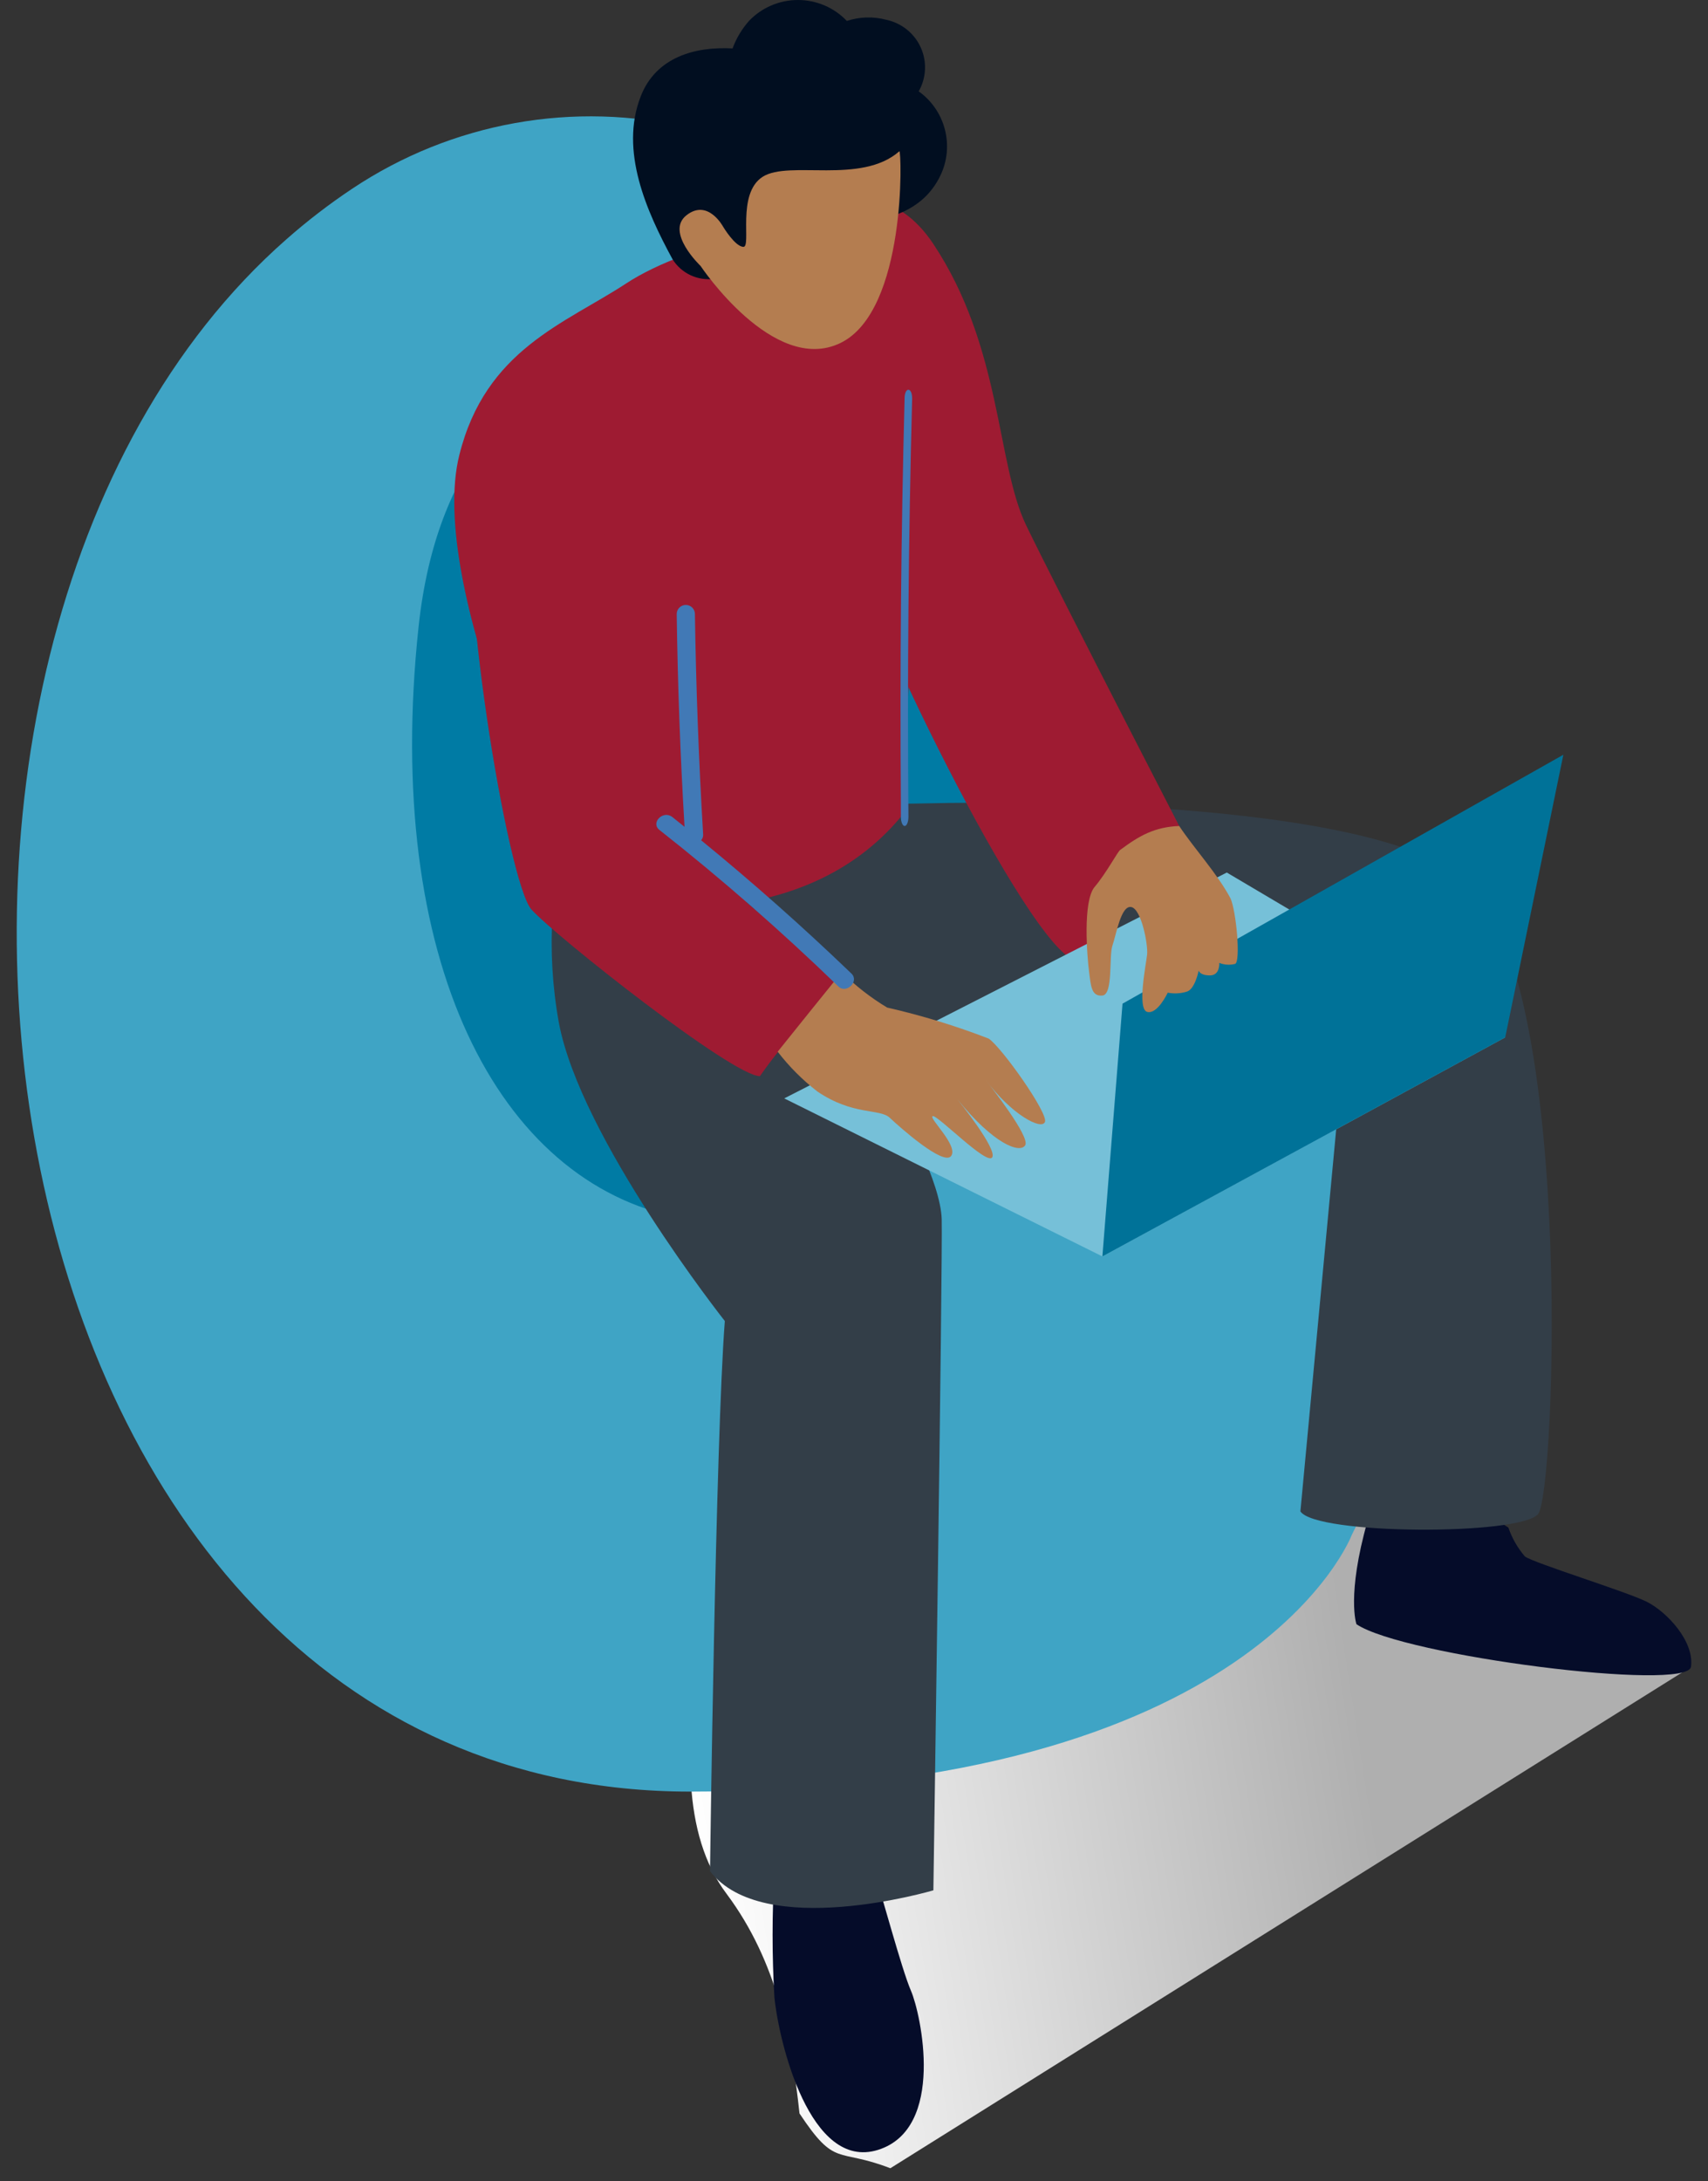 <?xml version="1.0" encoding="UTF-8"?>
<svg width="94px" height="120px" viewBox="0 0 94 120" version="1.1" xmlns="http://www.w3.org/2000/svg" xmlns:xlink="http://www.w3.org/1999/xlink">
    <rect x="0" y="0" width="94" height="120" fill="#333333" stroke="none"/>
    <title>illustration_support_4_existing_customers</title>
    <defs>
        <linearGradient x1="66.818%" y1="22.972%" x2="8.393%" y2="30.628%" id="linearGradient-1">
            <stop stop-color="#AFAFAF" offset="0%"></stop>
            <stop stop-color="#FFFFFF" offset="100%"></stop>
        </linearGradient>
    </defs>
    <g id="Support---phase-2" stroke="none" stroke-width="1" fill="none" fill-rule="evenodd">
        <g id="illustration_support_4_existing_customers" fill-rule="nonzero">
            <path d="M40,104.2 C42.803,107.964 43.574,112.291 44,116.264 C46,119.28 46.043,118.136 49,119.28 L92.859,91.828 C87.522,89.061 70.759,78.305 46.029,66.28 C30.422,75.232 59.3,65.288 40,76.052 C41.093,84.265 34.969,97.558 40,104.2 Z" id="Path" fill="url(#linearGradient-1)" style="mix-blend-mode: multiply;"></path>
            <path d="M74.401,84.427 C74.401,84.427 69.105,98.56 37.989,98.56 C-1.981,98.56 -10.012,35.791 15.767,13.16 C16.911,12.152 18.12,11.223 19.387,10.379 C24.871,6.725 31.6,5.519 37.989,7.047 C59.933,12.098 48.066,35.385 57.845,43.019 C67.624,50.653 88.149,57.089 74.401,84.427 Z" id="Path" fill="#3FA4C5"></path>
            <path d="M41.263,18.678 C41.263,18.678 24.993,16.154 23.035,34.493 C21.077,52.832 27.395,65.035 37.417,66.993 C47.439,68.951 63.88,56.627 59.803,47.755 C55.725,38.884 41.263,18.678 41.263,18.678 Z" id="Path" fill="#007BA4"></path>
            <path d="M48.319,103.719 C48.454,103.918 49.6,108.284 50.139,109.527 C50.678,110.77 52.065,117.101 48.319,118.271 C44.573,119.441 42.858,112.327 42.618,109.851 C42.487,107.583 42.487,105.308 42.618,103.04" id="Path" fill="#050C29"></path>
            <path d="M83.015,84.038 C83.21,84.612 83.518,85.149 83.922,85.623 C84.386,85.98 89.51,87.555 90.628,88.116 C91.746,88.676 93.253,90.299 93.064,91.691 C92.874,93.082 77.247,91.102 74.653,89.352 C74.653,89.352 74.094,87.787 75.265,83.661 C76.435,79.535 83.015,84.038 83.015,84.038 Z" id="Path" fill="#050C29"></path>
            <path d="M51.25,44.19 C51.25,44.19 74.375,43.545 80.527,48.262 C86.68,52.979 85.634,82.107 84.649,83.292 C83.663,84.477 72.414,84.445 71.568,83.144 L73.858,58.712 C73.858,58.712 50.882,57.263 49.846,57.157 C48.811,57.051 48.512,60.002 49.139,60.637 C49.767,61.271 51.767,65.068 51.827,67.067 C51.887,69.066 51.369,103.991 51.369,103.991 C51.369,103.991 41.992,106.762 39.075,102.933 C39.075,102.933 39.384,79.209 39.891,72.673 C39.891,72.673 31.927,62.604 30.753,56.237 C30.05,52.337 30.293,48.311 31.459,44.539" id="Path" fill="#333E48"></path>
            <path d="M49.58,44.936 C49.58,44.936 51.602,17.622 48.754,14.42 C45.906,11.218 37.822,13.384 34.464,15.591 C31.105,17.798 26.716,19.228 25.277,25.042 C23.5,32.099 30.789,48.1 32.687,49.064 C34.586,50.027 44.15,51.454 49.58,44.936 Z" id="Path" fill="#9E1B32"></path>
            <path d="M41.24,13.401 C41.24,13.401 47.567,7.729 51.353,13.401 C55.138,19.073 54.832,25.48 56.467,28.883 C58.196,32.471 66.2,47.964 66.2,47.964 C66.2,47.964 61.044,49.098 59.8,52.48 C58.556,55.862 48.896,36.425 47.44,31.682" id="Path" fill="#9E1B32"></path>
            <path d="M37.144,15.36 C37.144,15.36 27.546,20.076 26.09,26.664 C25.086,31.193 27.933,48.578 29.25,50.036 C30.567,51.495 40.315,59.203 41.825,59.203 C41.825,59.203 44.598,55.064 47,54.4 C47,54.4 36.394,46.226 36.44,45.006 C36.486,43.786 32.759,31.287 32.759,31.287" id="Path" fill="#9E1B32"></path>
            <path d="M50.561,5.025 C50.982,4.283 51.024,3.387 50.673,2.61 C50.322,1.834 49.62,1.269 48.784,1.09 C48.067,0.898 47.31,0.919 46.605,1.151 C45.905,0.416 44.932,0 43.913,0 C42.895,0 41.922,0.416 41.221,1.151 C40.828,1.595 40.521,2.108 40.317,2.664 C38.262,2.552 36.105,3.134 35.262,5.301 C34.091,8.295 35.581,11.627 37.009,14.254 C37.49,15.034 38.388,15.459 39.3,15.34 C40.213,15.221 40.969,14.579 41.232,13.702 L41.458,12.884 C42.363,12.61 43.11,11.968 43.513,11.116 C43.604,10.921 43.67,10.715 43.708,10.503 C43.862,10.512 44.016,10.512 44.17,10.503 L44.304,10.626 C44.566,11.626 45.474,12.323 46.513,12.322 C48.568,12.2 50.623,11.75 51.65,9.859 C52.571,8.206 52.103,6.129 50.561,5.025 L50.561,5.025 Z" id="Path" fill="#010E20"></path>
            <path d="M49.496,8.321 C49.623,8.209 49.918,17.118 46.238,18.877 C42.559,20.636 38.557,14.632 38.557,14.632 C38.557,14.632 36.594,12.771 37.782,11.84 C38.969,10.909 39.803,12.482 39.803,12.482 C39.803,12.482 40.45,13.562 40.911,13.58 C41.372,13.599 40.519,10.658 41.971,9.727 C43.423,8.796 47.396,10.173 49.496,8.321 Z" id="Path" fill="#B47D50"></path>
            <polygon id="Path" fill="#76C0D8" points="43.16 60.425 67.517 48 82.84 57.066 60.673 69.12"></polygon>
            <polygon id="Path" fill="#007298" points="61.778 55.214 60.67 69.12 82.84 57.07 86.04 41.52"></polygon>
            <path d="M54.411,57.135 C52.592,56.432 50.725,55.861 48.824,55.428 C47.915,54.882 47.076,54.228 46.325,53.48 C45.146,54.935 43.968,56.401 42.8,57.857 C43.432,58.676 44.165,59.412 44.983,60.045 C46.947,61.38 48.42,60.975 48.966,61.489 C49.511,62.004 51.945,64.17 52.349,63.59 C52.752,63.01 51.072,61.479 51.334,61.402 C51.596,61.325 54.324,64.137 54.608,63.667 C54.891,63.196 52.698,60.483 52.698,60.483 C54.673,62.923 56.114,63.47 56.419,63.01 C56.725,62.551 54.488,59.728 54.237,59.389 C55.633,61.292 57.325,62.201 57.51,61.719 C57.696,61.238 55.121,57.605 54.411,57.135 Z" id="Path" fill="#B47D50"></path>
            <path d="M61.658,46.75 C62.732,45.949 63.57,45.493 64.897,45.44 C65.756,46.726 66.994,48.055 67.722,49.423 C68.032,50.109 68.29,52.866 67.98,53.025 C67.69,53.102 67.383,53.083 67.104,52.972 C67.104,52.972 67.155,53.659 66.588,53.659 C66.021,53.659 65.969,53.395 65.969,53.395 C65.969,53.395 65.763,54.451 65.299,54.557 C64.964,54.658 64.61,54.676 64.267,54.609 C64.267,54.609 63.7,55.824 63.133,55.666 C62.566,55.507 63.081,53.014 63.133,52.497 C63.184,51.979 62.824,50.004 62.256,49.898 C61.689,49.792 61.431,51.43 61.225,52.011 C61.019,52.592 61.276,54.715 60.668,54.768 C60.059,54.821 60.039,54.24 59.936,53.447 C59.833,52.655 59.575,49.581 60.245,48.789 C60.915,47.996 61.534,46.803 61.658,46.75 Z" id="Path" fill="#B47D50"></path>
            <path d="M46.855,53.554 C44.183,50.988 41.426,48.544 38.586,46.224 C38.668,46.135 38.708,46.015 38.697,45.895 C38.456,41.86 38.306,37.821 38.245,33.779 C38.245,33.503 38.021,33.28 37.744,33.28 C37.468,33.28 37.243,33.503 37.243,33.779 C37.297,37.681 37.44,41.584 37.674,45.486 L37.003,44.948 C36.501,44.549 35.79,45.257 36.291,45.656 C39.717,48.356 43.002,51.229 46.134,54.262 C46.565,54.701 47.317,53.993 46.855,53.554 Z" id="Path" fill="#4179B6"></path>
            <path d="M50.2,21.924 C50.2,21.279 49.784,21.279 49.784,21.924 C49.59,29.316 49.522,36.744 49.58,44.21 C49.578,44.254 49.578,44.298 49.58,44.341 L49.58,44.936 C49.58,45.214 49.673,45.44 49.788,45.44 C49.903,45.44 49.996,45.214 49.996,44.936 C49.93,37.262 49.998,29.591 50.2,21.924 Z" id="Path" fill="#4179B6"></path>
        </g>
    </g>
</svg>